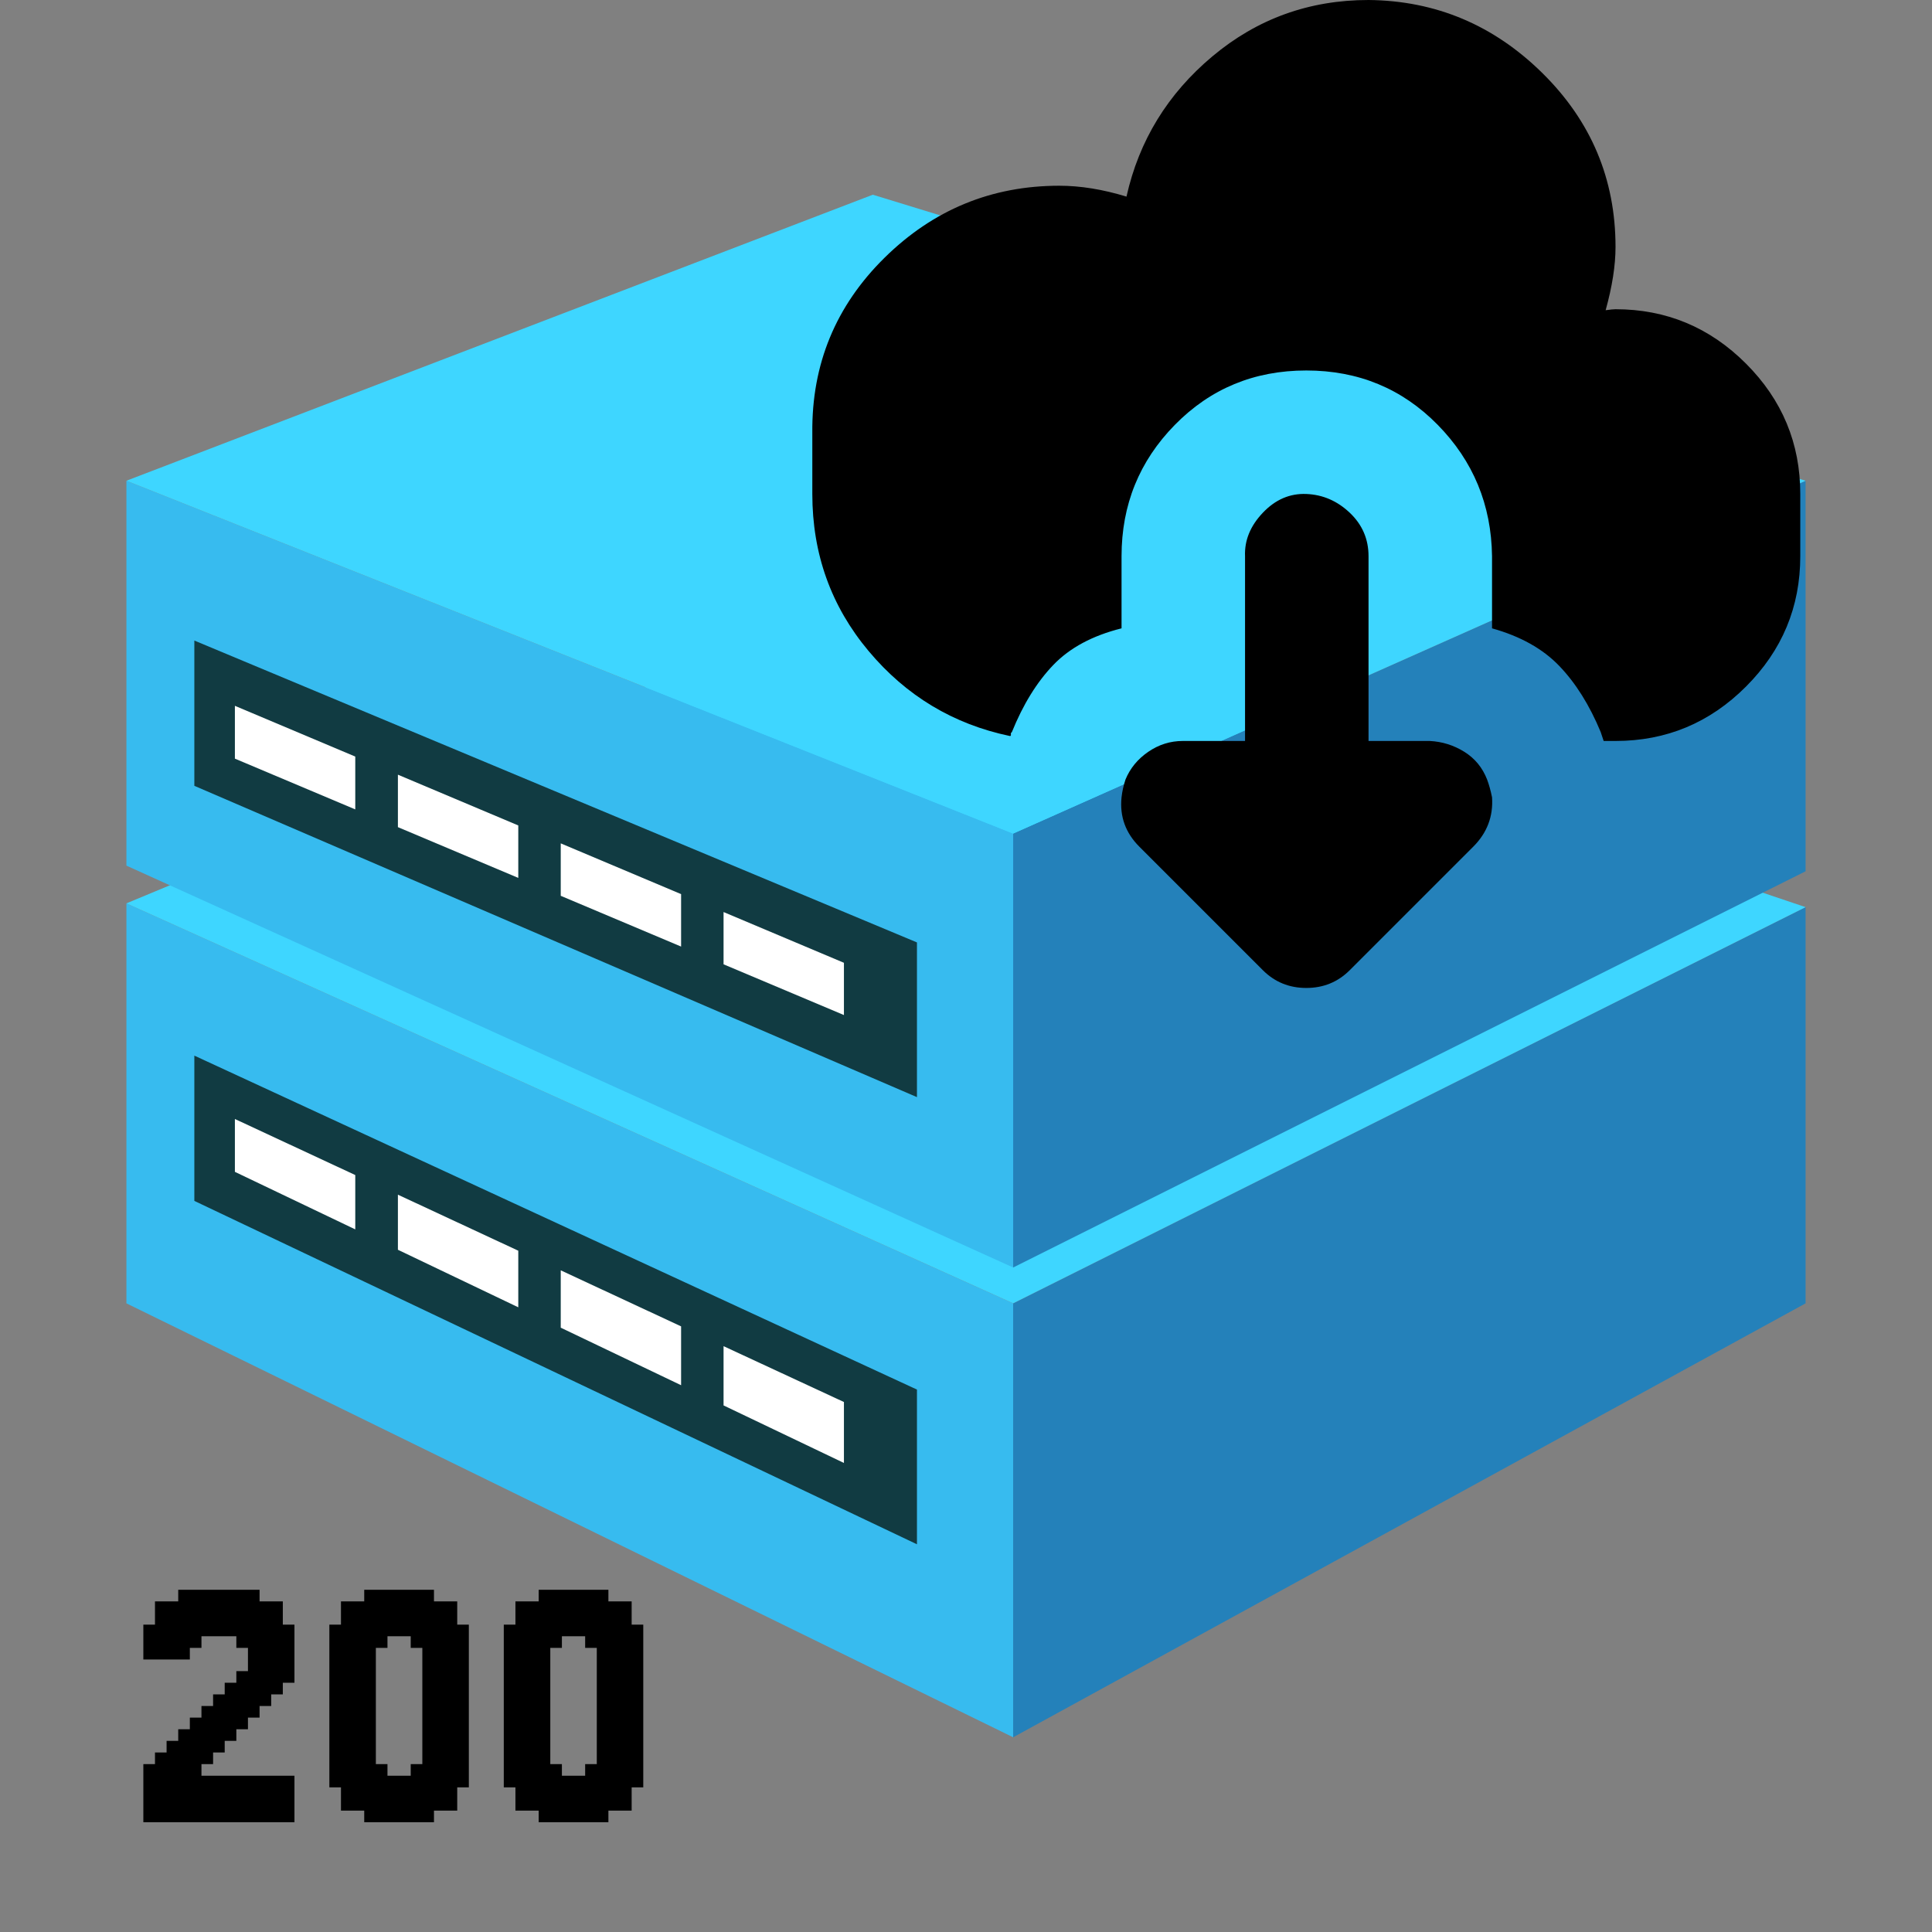 <svg width="88" height="88" viewBox="0 0 88 88" fill="none" xmlns="http://www.w3.org/2000/svg">
<rect x="0" y="0" width="88" height="88" fill="#808080" stroke="none"/>
<path d="M46.148 79.131L5.758 59.366V41.147L46.148 59.366V79.131Z" fill="#37BBEF"/>
<path d="M46.148 79.131L82.242 59.366V41.319L46.148 59.366V79.131Z" fill="#2481BA"/>
<path d="M5.758 41.147L46.148 59.365L82.242 41.319L39.755 27.002L5.758 41.147Z" fill="#3ED6FF"/>
<path d="M46.148 57.733L5.758 39.428V21.897L46.148 37.967V57.733Z" fill="#37BBEF"/>
<path d="M46.148 57.733L82.242 39.686V21.897L46.148 37.967V57.733Z" fill="#2481BA"/>
<path d="M5.758 21.897L46.148 37.967L82.242 21.897L39.755 8.869L5.758 21.897Z" fill="#3ED6FF"/>
<path d="M41.766 70.34L8.852 54.699V48.082L41.766 63.293V70.34ZM41.766 49.973L8.852 35.793V29.176L41.766 42.926V49.973Z" fill="#113B42"/>
<path d="M10.699 32.149L16.182 34.461V36.867L10.699 34.555V32.149ZM18.124 37.675L23.607 39.987V37.598L18.124 35.286V37.675ZM25.541 40.803L31.023 43.115V40.726L25.541 38.414V40.803ZM32.957 41.542V43.923L38.44 46.234V43.854L32.957 41.542ZM10.699 50.969L16.182 53.522V55.997L10.699 53.376V50.969ZM18.124 56.925L23.607 59.546V56.968L18.124 54.416V56.925ZM25.541 60.474L31.023 63.095V60.414L25.541 57.862V60.474ZM32.957 61.316V64.015L38.44 66.636V63.86L32.957 61.316Z" fill="white"/>
<path d="M6.529 74H7.059V74.529H6.529V74ZM7.059 74H7.588V74.529H7.059V74ZM7.588 74H8.118V74.529H7.588V74ZM8.118 74H8.647V74.529H8.118V74ZM8.647 74H9.176V74.529H8.647V74ZM8.647 74.529H9.176V75.059H8.647V74.529ZM8.118 74.529H8.647V75.059H8.118V74.529ZM7.588 74.529H8.118V75.059H7.588V74.529ZM7.059 74.529H7.588V75.059H7.059V74.529ZM6.529 74.529H7.059V75.059H6.529V74.529ZM6.529 75.059H7.059V75.588H6.529V75.059ZM7.059 75.059H7.588V75.588H7.059V75.059ZM7.588 75.059H8.118V75.588H7.588V75.059ZM8.118 75.059H8.647V75.588H8.118V75.059ZM8.118 73.471H8.647V74H8.118V73.471ZM7.588 73.471H8.118V74H7.588V73.471ZM7.059 73.471H7.588V74H7.059V73.471ZM7.059 72.941H7.588V73.471H7.059V72.941ZM7.588 72.941H8.118V73.471H7.588V72.941ZM8.118 72.941H8.647V73.471H8.118V72.941ZM8.647 72.941H9.176V73.471H8.647V72.941ZM8.647 73.471H9.176V74H8.647V73.471ZM9.176 74H9.706V74.529H9.176V74ZM9.706 74H10.235V74.529H9.706V74ZM10.235 74H10.765V74.529H10.235V74ZM10.765 74H11.294V74.529H10.765V74ZM10.765 74.529H11.294V75.059H10.765V74.529ZM11.294 74.529H11.823V75.059H11.294V74.529ZM11.294 74H11.823V74.529H11.294V74ZM11.823 74H12.353V74.529H11.823V74ZM12.353 74H12.882V74.529H12.353V74ZM12.353 73.471H12.882V74H12.353V73.471ZM12.353 72.941H12.882V73.471H12.353V72.941ZM11.823 72.941H12.353V73.471H11.823V72.941ZM11.294 72.941H11.823V73.471H11.294V72.941ZM11.294 73.471H11.823V74H11.294V73.471ZM11.823 73.471H12.353V74H11.823V73.471ZM8.118 72.412H8.647V72.941H8.118V72.412ZM8.647 72.412H9.176V72.941H8.647V72.412ZM9.176 72.412H9.706V72.941H9.176V72.412ZM9.706 72.412H10.235V72.941H9.706V72.412ZM10.235 72.412H10.765V72.941H10.235V72.412ZM10.765 72.412H11.294V72.941H10.765V72.412ZM11.294 72.412H11.823V72.941H11.294V72.412ZM10.765 73.471H11.294V74H10.765V73.471ZM10.765 72.941H11.294V73.471H10.765V72.941ZM10.235 72.941H10.765V73.471H10.235V72.941ZM9.706 72.941H10.235V73.471H9.706V72.941ZM9.176 72.941H9.706V73.471H9.176V72.941ZM9.176 73.471H9.706V74H9.176V73.471ZM9.706 73.471H10.235V74H9.706V73.471ZM10.235 73.471H10.765V74H10.235V73.471ZM12.882 74H13.412V74.529H12.882V74ZM12.882 74.529H13.412V75.059H12.882V74.529ZM12.882 75.059H13.412V75.588H12.882V75.059ZM12.882 75.588H13.412V76.118H12.882V75.588ZM12.882 76.118H13.412V76.647H12.882V76.118ZM12.353 76.118H12.882V76.647H12.353V76.118ZM11.823 76.118H12.353V76.647H11.823V76.118ZM11.823 75.588H12.353V76.118H11.823V75.588ZM11.294 75.588H11.823V76.118H11.294V75.588ZM11.294 75.059H11.823V75.588H11.294V75.059ZM11.823 75.059H12.353V75.588H11.823V75.059ZM11.823 74.529H12.353V75.059H11.823V74.529ZM12.353 74.529H12.882V75.059H12.353V74.529ZM12.353 75.059H12.882V75.588H12.353V75.059ZM12.353 75.588H12.882V76.118H12.353V75.588ZM11.294 76.118H11.823V76.647H11.294V76.118ZM10.765 76.118H11.294V76.647H10.765V76.118ZM10.765 76.647H11.294V77.177H10.765V76.647ZM10.235 76.647H10.765V77.177H10.235V76.647ZM10.235 77.177H10.765V77.706H10.235V77.177ZM10.235 77.706H10.765V78.235H10.235V77.706ZM9.706 77.706H10.235V78.235H9.706V77.706ZM9.706 77.177H10.235V77.706H9.706V77.177ZM9.176 77.706H9.706V78.235H9.176V77.706ZM9.176 78.235H9.706V78.765H9.176V78.235ZM8.647 78.235H9.176V78.765H8.647V78.235ZM8.647 78.765H9.176V79.294H8.647V78.765ZM8.118 78.765H8.647V79.294H8.118V78.765ZM8.118 79.294H8.647V79.823H8.118V79.294ZM7.588 79.294H8.118V79.823H7.588V79.294ZM12.353 76.647H12.882V77.177H12.353V76.647ZM11.823 76.647H12.353V77.177H11.823V76.647ZM11.823 77.177H12.353V77.706H11.823V77.177ZM11.294 77.177H11.823V77.706H11.294V77.177ZM11.294 77.706H11.823V78.235H11.294V77.706ZM10.765 77.706H11.294V78.235H10.765V77.706ZM11.294 76.647H11.823V77.177H11.294V76.647ZM10.765 77.177H11.294V77.706H10.765V77.177ZM10.765 78.235H11.294V78.765H10.765V78.235ZM10.235 78.235H10.765V78.765H10.235V78.235ZM9.706 78.235H10.235V78.765H9.706V78.235ZM9.706 78.765H10.235V79.294H9.706V78.765ZM10.235 78.765H10.765V79.294H10.235V78.765ZM9.176 78.765H9.706V79.294H9.176V78.765ZM9.706 79.294H10.235V79.823H9.706V79.294ZM9.176 79.294H9.706V79.823H9.176V79.294ZM8.647 79.294H9.176V79.823H8.647V79.294ZM8.647 79.823H9.176V80.353H8.647V79.823ZM9.176 79.823H9.706V80.353H9.176V79.823ZM8.118 79.823H8.647V80.353H8.118V79.823ZM7.588 79.823H8.118V80.353H7.588V79.823ZM7.059 79.823H7.588V80.353H7.059V79.823ZM6.529 80.353H7.059V80.882H6.529V80.353ZM7.059 80.353H7.588V80.882H7.059V80.353ZM7.588 80.353H8.118V80.882H7.588V80.353ZM8.118 80.353H8.647V80.882H8.118V80.353ZM8.647 80.353H9.176V80.882H8.647V80.353ZM8.647 80.882H9.176V81.412H8.647V80.882ZM8.647 81.412H9.176V81.941H8.647V81.412ZM9.176 81.412H9.706V81.941H9.176V81.412ZM9.176 80.882H9.706V81.412H9.176V80.882ZM9.706 80.882H10.235V81.412H9.706V80.882ZM10.235 80.882H10.765V81.412H10.235V80.882ZM10.765 80.882H11.294V81.412H10.765V80.882ZM11.294 80.882H11.823V81.412H11.294V80.882ZM11.823 80.882H12.353V81.412H11.823V80.882ZM12.353 80.882H12.882V81.412H12.353V80.882ZM12.353 81.412H12.882V81.941H12.353V81.412ZM12.882 81.412H13.412V81.941H12.882V81.412ZM12.882 81.941H13.412V82.471H12.882V81.941ZM12.882 80.882H13.412V81.412H12.882V80.882ZM12.882 82.471H13.412V83H12.882V82.471ZM12.353 82.471H12.882V83H12.353V82.471ZM11.823 82.471H12.353V83H11.823V82.471ZM11.294 82.471H11.823V83H11.294V82.471ZM10.765 82.471H11.294V83H10.765V82.471ZM10.235 82.471H10.765V83H10.235V82.471ZM9.706 82.471H10.235V83H9.706V82.471ZM9.176 82.471H9.706V83H9.176V82.471ZM8.647 82.471H9.176V83H8.647V82.471ZM6.529 82.471H7.059V83H6.529V82.471ZM6.529 81.941H7.059V82.471H6.529V81.941ZM6.529 81.412H7.059V81.941H6.529V81.412ZM6.529 80.882H7.059V81.412H6.529V80.882ZM7.059 80.882H7.588V81.412H7.059V80.882ZM7.588 80.882H8.118V81.412H7.588V80.882ZM8.118 80.882H8.647V81.412H8.118V80.882ZM9.176 81.941H9.706V82.471H9.176V81.941ZM8.118 82.471H8.647V83H8.118V82.471ZM7.588 82.471H8.118V83H7.588V82.471ZM7.059 82.471H7.588V83H7.059V82.471ZM12.353 81.941H12.882V82.471H12.353V81.941ZM11.823 81.941H12.353V82.471H11.823V81.941ZM11.823 81.412H12.353V81.941H11.823V81.412ZM11.294 81.412H11.823V81.941H11.294V81.412ZM11.294 81.941H11.823V82.471H11.294V81.941ZM10.765 81.941H11.294V82.471H10.765V81.941ZM10.235 81.941H10.765V82.471H10.235V81.941ZM10.235 81.412H10.765V81.941H10.235V81.412ZM9.706 81.941H10.235V82.471H9.706V81.941ZM9.706 81.412H10.235V81.941H9.706V81.412ZM10.765 81.412H11.294V81.941H10.765V81.412ZM8.647 81.941H9.176V82.471H8.647V81.941ZM8.118 81.941H8.647V82.471H8.118V81.941ZM7.588 81.941H8.118V82.471H7.588V81.941ZM7.059 81.941H7.588V82.471H7.059V81.941ZM7.059 81.412H7.588V81.941H7.059V81.412ZM7.588 81.412H8.118V81.941H7.588V81.412ZM8.118 81.412H8.647V81.941H8.118V81.412ZM20.826 80.882H21.355V81.412H20.826V80.882ZM20.296 80.882H20.826V81.412H20.296V80.882ZM19.767 80.882H20.296V81.412H19.767V80.882ZM19.767 81.412H20.296V81.941H19.767V81.412ZM20.296 81.412H20.826V81.941H20.296V81.412ZM19.767 81.941H20.296V82.471H19.767V81.941ZM19.237 81.941H19.767V82.471H19.237V81.941ZM20.296 81.941H20.826V82.471H20.296V81.941ZM19.237 82.471H19.767V83H19.237V82.471ZM18.708 82.471H19.237V83H18.708V82.471ZM18.178 82.471H18.708V83H18.178V82.471ZM17.649 82.471H18.178V83H17.649V82.471ZM17.12 82.471H17.649V83H17.12V82.471ZM16.59 82.471H17.12V83H16.59V82.471ZM16.59 81.941H17.12V82.471H16.59V81.941ZM16.061 81.941H16.59V82.471H16.061V81.941ZM15.531 81.941H16.061V82.471H15.531V81.941ZM15.531 81.412H16.061V81.941H15.531V81.412ZM16.061 81.412H16.59V81.941H16.061V81.412ZM16.59 81.412H17.12V81.941H16.59V81.412ZM17.12 81.412H17.649V81.941H17.12V81.412ZM17.649 81.412H18.178V81.941H17.649V81.412ZM18.178 81.412H18.708V81.941H18.178V81.412ZM18.708 81.412H19.237V81.941H18.708V81.412ZM19.237 81.412H19.767V81.941H19.237V81.412ZM18.708 81.941H19.237V82.471H18.708V81.941ZM18.178 81.941H18.708V82.471H18.178V81.941ZM17.649 81.941H18.178V82.471H17.649V81.941ZM17.12 81.941H17.649V82.471H17.12V81.941ZM16.061 80.882H16.59V81.412H16.061V80.882ZM15.531 80.882H16.061V81.412H15.531V80.882ZM15.002 80.882H15.531V81.412H15.002V80.882ZM16.061 80.353H16.59V80.882H16.061V80.353ZM16.59 80.353H17.12V80.882H16.59V80.353ZM17.12 80.882H17.649V81.412H17.12V80.882ZM16.59 80.882H17.12V81.412H16.59V80.882ZM15.531 80.353H16.061V80.882H15.531V80.353ZM15.531 79.823H16.061V80.353H15.531V79.823ZM15.002 79.823H15.531V80.353H15.002V79.823ZM15.002 79.294H15.531V79.823H15.002V79.294ZM15.002 80.353H15.531V80.882H15.002V80.353ZM15.002 78.765H15.531V79.294H15.002V78.765ZM15.531 78.765H16.061V79.294H15.531V78.765ZM16.061 78.765H16.59V79.294H16.061V78.765ZM16.59 78.765H17.12V79.294H16.59V78.765ZM16.59 79.294H17.12V79.823H16.59V79.294ZM16.59 79.823H17.12V80.353H16.59V79.823ZM16.061 79.294H16.59V79.823H16.061V79.294ZM15.531 79.294H16.061V79.823H15.531V79.294ZM16.061 79.823H16.59V80.353H16.061V79.823ZM18.708 80.882H19.237V81.412H18.708V80.882ZM19.237 80.882H19.767V81.412H19.237V80.882ZM19.237 80.353H19.767V80.882H19.237V80.353ZM19.767 80.353H20.296V80.882H19.767V80.353ZM20.296 80.353H20.826V80.882H20.296V80.353ZM20.296 79.823H20.826V80.353H20.296V79.823ZM20.826 79.823H21.355V80.353H20.826V79.823ZM20.826 79.294H21.355V79.823H20.826V79.294ZM20.826 80.353H21.355V80.882H20.826V80.353ZM20.826 78.765H21.355V79.294H20.826V78.765ZM20.826 78.235H21.355V78.765H20.826V78.235ZM20.826 77.706H21.355V78.235H20.826V77.706ZM20.826 77.177H21.355V77.706H20.826V77.177ZM20.826 76.647H21.355V77.177H20.826V76.647ZM20.296 76.647H20.826V77.177H20.296V76.647ZM20.296 76.118H20.826V76.647H20.296V76.118ZM19.767 76.647H20.296V77.177H19.767V76.647ZM19.237 76.647H19.767V77.177H19.237V76.647ZM19.237 77.177H19.767V77.706H19.237V77.177ZM19.237 77.706H19.767V78.235H19.237V77.706ZM19.237 78.235H19.767V78.765H19.237V78.235ZM19.237 78.765H19.767V79.294H19.237V78.765ZM19.237 79.294H19.767V79.823H19.237V79.294ZM19.237 79.823H19.767V80.353H19.237V79.823ZM19.767 79.823H20.296V80.353H19.767V79.823ZM19.767 79.294H20.296V79.823H19.767V79.294ZM20.296 79.294H20.826V79.823H20.296V79.294ZM20.296 78.765H20.826V79.294H20.296V78.765ZM20.296 78.235H20.826V78.765H20.296V78.235ZM20.296 77.706H20.826V78.235H20.296V77.706ZM19.767 77.177H20.296V77.706H19.767V77.177ZM19.767 77.706H20.296V78.235H19.767V77.706ZM19.767 78.235H20.296V78.765H19.767V78.235ZM19.767 78.765H20.296V79.294H19.767V78.765ZM20.296 77.177H20.826V77.706H20.296V77.177ZM20.826 76.118H21.355V76.647H20.826V76.118ZM20.826 75.588H21.355V76.118H20.826V75.588ZM20.826 75.059H21.355V75.588H20.826V75.059ZM20.826 74.529H21.355V75.059H20.826V74.529ZM20.826 74H21.355V74.529H20.826V74ZM20.296 74H20.826V74.529H20.296V74ZM20.296 73.471H20.826V74H20.296V73.471ZM20.296 72.941H20.826V73.471H20.296V72.941ZM19.767 72.941H20.296V73.471H19.767V72.941ZM19.237 72.941H19.767V73.471H19.237V72.941ZM19.767 76.118H20.296V76.647H19.767V76.118ZM19.767 75.588H20.296V76.118H19.767V75.588ZM19.767 75.059H20.296V75.588H19.767V75.059ZM20.296 75.059H20.826V75.588H20.296V75.059ZM20.296 74.529H20.826V75.059H20.296V74.529ZM20.296 75.588H20.826V76.118H20.296V75.588ZM19.237 76.118H19.767V76.647H19.237V76.118ZM19.237 75.588H19.767V76.118H19.237V75.588ZM19.767 74.529H20.296V75.059H19.767V74.529ZM19.237 74.529H19.767V75.059H19.237V74.529ZM19.237 75.059H19.767V75.588H19.237V75.059ZM18.708 74.529H19.237V75.059H18.708V74.529ZM18.708 74H19.237V74.529H18.708V74ZM19.237 73.471H19.767V74H19.237V73.471ZM19.767 73.471H20.296V74H19.767V73.471ZM19.767 74H20.296V74.529H19.767V74ZM19.237 74H19.767V74.529H19.237V74ZM18.708 73.471H19.237V74H18.708V73.471ZM18.708 72.941H19.237V73.471H18.708V72.941ZM18.708 72.412H19.237V72.941H18.708V72.412ZM19.237 72.412H19.767V72.941H19.237V72.412ZM18.178 72.412H18.708V72.941H18.178V72.412ZM17.649 72.412H18.178V72.941H17.649V72.412ZM17.12 72.412H17.649V72.941H17.12V72.412ZM17.12 72.941H17.649V73.471H17.12V72.941ZM16.59 72.941H17.12V73.471H16.59V72.941ZM16.59 72.412H17.12V72.941H16.59V72.412ZM16.061 72.941H16.59V73.471H16.061V72.941ZM15.531 72.941H16.061V73.471H15.531V72.941ZM15.531 73.471H16.061V74H15.531V73.471ZM15.531 74H16.061V74.529H15.531V74ZM15.002 74H15.531V74.529H15.002V74ZM15.002 74.529H15.531V75.059H15.002V74.529ZM15.531 74.529H16.061V75.059H15.531V74.529ZM16.061 74.529H16.59V75.059H16.061V74.529ZM16.59 74.529H17.12V75.059H16.59V74.529ZM17.12 74.529H17.649V75.059H17.12V74.529ZM17.12 74H17.649V74.529H17.12V74ZM17.649 74H18.178V74.529H17.649V74ZM18.178 74H18.708V74.529H18.178V74ZM18.178 73.471H18.708V74H18.178V73.471ZM17.649 73.471H18.178V74H17.649V73.471ZM18.178 72.941H18.708V73.471H18.178V72.941ZM17.649 72.941H18.178V73.471H17.649V72.941ZM17.12 73.471H17.649V74H17.12V73.471ZM16.59 73.471H17.12V74H16.59V73.471ZM16.59 74H17.12V74.529H16.59V74ZM16.061 74H16.59V74.529H16.061V74ZM16.061 73.471H16.59V74H16.061V73.471ZM16.061 75.059H16.59V75.588H16.061V75.059ZM16.061 75.588H16.59V76.118H16.061V75.588ZM16.061 76.118H16.59V76.647H16.061V76.118ZM16.061 76.647H16.59V77.177H16.061V76.647ZM16.59 76.647H17.12V77.177H16.59V76.647ZM16.59 77.177H17.12V77.706H16.59V77.177ZM16.59 76.118H17.12V76.647H16.59V76.118ZM16.59 75.588H17.12V76.118H16.59V75.588ZM16.59 75.059H17.12V75.588H16.59V75.059ZM16.59 77.706H17.12V78.235H16.59V77.706ZM16.59 78.235H17.12V78.765H16.59V78.235ZM16.061 78.235H16.59V78.765H16.061V78.235ZM15.531 78.235H16.061V78.765H15.531V78.235ZM15.002 77.706H15.531V78.235H15.002V77.706ZM15.002 78.235H15.531V78.765H15.002V78.235ZM15.002 77.177H15.531V77.706H15.002V77.177ZM15.002 76.647H15.531V77.177H15.002V76.647ZM15.002 76.118H15.531V76.647H15.002V76.118ZM15.002 75.588H15.531V76.118H15.002V75.588ZM15.002 75.059H15.531V75.588H15.002V75.059ZM15.531 75.588H16.061V76.118H15.531V75.588ZM15.531 76.118H16.061V76.647H15.531V76.118ZM15.531 76.647H16.061V77.177H15.531V76.647ZM15.531 77.177H16.061V77.706H15.531V77.177ZM15.531 77.706H16.061V78.235H15.531V77.706ZM16.061 77.706H16.59V78.235H16.061V77.706ZM16.061 77.177H16.59V77.706H16.061V77.177ZM15.531 75.059H16.061V75.588H15.531V75.059ZM17.649 80.882H18.178V81.412H17.649V80.882ZM18.178 80.882H18.708V81.412H18.178V80.882ZM18.708 80.353H19.237V80.882H18.708V80.353ZM17.12 80.353H17.649V80.882H17.12V80.353ZM28.771 80.882H29.3V81.412H28.771V80.882ZM28.241 80.882H28.771V81.412H28.241V80.882ZM27.712 80.882H28.241V81.412H27.712V80.882ZM27.712 81.412H28.241V81.941H27.712V81.412ZM28.241 81.412H28.771V81.941H28.241V81.412ZM27.712 81.941H28.241V82.471H27.712V81.941ZM27.183 81.941H27.712V82.471H27.183V81.941ZM28.241 81.941H28.771V82.471H28.241V81.941ZM27.183 82.471H27.712V83H27.183V82.471ZM26.653 82.471H27.183V83H26.653V82.471ZM26.124 82.471H26.653V83H26.124V82.471ZM25.594 82.471H26.124V83H25.594V82.471ZM25.065 82.471H25.594V83H25.065V82.471ZM24.536 82.471H25.065V83H24.536V82.471ZM24.536 81.941H25.065V82.471H24.536V81.941ZM24.006 81.941H24.536V82.471H24.006V81.941ZM23.477 81.941H24.006V82.471H23.477V81.941ZM23.477 81.412H24.006V81.941H23.477V81.412ZM24.006 81.412H24.536V81.941H24.006V81.412ZM24.536 81.412H25.065V81.941H24.536V81.412ZM25.065 81.412H25.594V81.941H25.065V81.412ZM25.594 81.412H26.124V81.941H25.594V81.412ZM26.124 81.412H26.653V81.941H26.124V81.412ZM26.653 81.412H27.183V81.941H26.653V81.412ZM27.183 81.412H27.712V81.941H27.183V81.412ZM26.653 81.941H27.183V82.471H26.653V81.941ZM26.124 81.941H26.653V82.471H26.124V81.941ZM25.594 81.941H26.124V82.471H25.594V81.941ZM25.065 81.941H25.594V82.471H25.065V81.941ZM24.006 80.882H24.536V81.412H24.006V80.882ZM23.477 80.882H24.006V81.412H23.477V80.882ZM22.947 80.882H23.477V81.412H22.947V80.882ZM24.006 80.353H24.536V80.882H24.006V80.353ZM24.536 80.353H25.065V80.882H24.536V80.353ZM25.065 80.882H25.594V81.412H25.065V80.882ZM24.536 80.882H25.065V81.412H24.536V80.882ZM23.477 80.353H24.006V80.882H23.477V80.353ZM23.477 79.823H24.006V80.353H23.477V79.823ZM22.947 79.823H23.477V80.353H22.947V79.823ZM22.947 79.294H23.477V79.823H22.947V79.294ZM22.947 80.353H23.477V80.882H22.947V80.353ZM22.947 78.765H23.477V79.294H22.947V78.765ZM23.477 78.765H24.006V79.294H23.477V78.765ZM24.006 78.765H24.536V79.294H24.006V78.765ZM24.536 78.765H25.065V79.294H24.536V78.765ZM24.536 79.294H25.065V79.823H24.536V79.294ZM24.536 79.823H25.065V80.353H24.536V79.823ZM24.006 79.294H24.536V79.823H24.006V79.294ZM23.477 79.294H24.006V79.823H23.477V79.294ZM24.006 79.823H24.536V80.353H24.006V79.823ZM26.653 80.882H27.183V81.412H26.653V80.882ZM27.183 80.882H27.712V81.412H27.183V80.882ZM27.183 80.353H27.712V80.882H27.183V80.353ZM27.712 80.353H28.241V80.882H27.712V80.353ZM28.241 80.353H28.771V80.882H28.241V80.353ZM28.241 79.823H28.771V80.353H28.241V79.823ZM28.771 79.823H29.3V80.353H28.771V79.823ZM28.771 79.294H29.3V79.823H28.771V79.294ZM28.771 80.353H29.3V80.882H28.771V80.353ZM28.771 78.765H29.3V79.294H28.771V78.765ZM28.771 78.235H29.3V78.765H28.771V78.235ZM28.771 77.706H29.3V78.235H28.771V77.706ZM28.771 77.177H29.3V77.706H28.771V77.177ZM28.771 76.647H29.3V77.177H28.771V76.647ZM28.241 76.647H28.771V77.177H28.241V76.647ZM28.241 76.118H28.771V76.647H28.241V76.118ZM27.712 76.647H28.241V77.177H27.712V76.647ZM27.183 76.647H27.712V77.177H27.183V76.647ZM27.183 77.177H27.712V77.706H27.183V77.177ZM27.183 77.706H27.712V78.235H27.183V77.706ZM27.183 78.235H27.712V78.765H27.183V78.235ZM27.183 78.765H27.712V79.294H27.183V78.765ZM27.183 79.294H27.712V79.823H27.183V79.294ZM27.183 79.823H27.712V80.353H27.183V79.823ZM27.712 79.823H28.241V80.353H27.712V79.823ZM27.712 79.294H28.241V79.823H27.712V79.294ZM28.241 79.294H28.771V79.823H28.241V79.294ZM28.241 78.765H28.771V79.294H28.241V78.765ZM28.241 78.235H28.771V78.765H28.241V78.235ZM28.241 77.706H28.771V78.235H28.241V77.706ZM27.712 77.177H28.241V77.706H27.712V77.177ZM27.712 77.706H28.241V78.235H27.712V77.706ZM27.712 78.235H28.241V78.765H27.712V78.235ZM27.712 78.765H28.241V79.294H27.712V78.765ZM28.241 77.177H28.771V77.706H28.241V77.177ZM28.771 76.118H29.3V76.647H28.771V76.118ZM28.771 75.588H29.3V76.118H28.771V75.588ZM28.771 75.059H29.3V75.588H28.771V75.059ZM28.771 74.529H29.3V75.059H28.771V74.529ZM28.771 74H29.3V74.529H28.771V74ZM28.241 74H28.771V74.529H28.241V74ZM28.241 73.471H28.771V74H28.241V73.471ZM28.241 72.941H28.771V73.471H28.241V72.941ZM27.712 72.941H28.241V73.471H27.712V72.941ZM27.183 72.941H27.712V73.471H27.183V72.941ZM27.712 76.118H28.241V76.647H27.712V76.118ZM27.712 75.588H28.241V76.118H27.712V75.588ZM27.712 75.059H28.241V75.588H27.712V75.059ZM28.241 75.059H28.771V75.588H28.241V75.059ZM28.241 74.529H28.771V75.059H28.241V74.529ZM28.241 75.588H28.771V76.118H28.241V75.588ZM27.183 76.118H27.712V76.647H27.183V76.118ZM27.183 75.588H27.712V76.118H27.183V75.588ZM27.712 74.529H28.241V75.059H27.712V74.529ZM27.183 74.529H27.712V75.059H27.183V74.529ZM27.183 75.059H27.712V75.588H27.183V75.059ZM26.653 74.529H27.183V75.059H26.653V74.529ZM26.653 74H27.183V74.529H26.653V74ZM27.183 73.471H27.712V74H27.183V73.471ZM27.712 73.471H28.241V74H27.712V73.471ZM27.712 74H28.241V74.529H27.712V74ZM27.183 74H27.712V74.529H27.183V74ZM26.653 73.471H27.183V74H26.653V73.471ZM26.653 72.941H27.183V73.471H26.653V72.941ZM26.653 72.412H27.183V72.941H26.653V72.412ZM27.183 72.412H27.712V72.941H27.183V72.412ZM26.124 72.412H26.653V72.941H26.124V72.412ZM25.594 72.412H26.124V72.941H25.594V72.412ZM25.065 72.412H25.594V72.941H25.065V72.412ZM25.065 72.941H25.594V73.471H25.065V72.941ZM24.536 72.941H25.065V73.471H24.536V72.941ZM24.536 72.412H25.065V72.941H24.536V72.412ZM24.006 72.941H24.536V73.471H24.006V72.941ZM23.477 72.941H24.006V73.471H23.477V72.941ZM23.477 73.471H24.006V74H23.477V73.471ZM23.477 74H24.006V74.529H23.477V74ZM22.947 74H23.477V74.529H22.947V74ZM22.947 74.529H23.477V75.059H22.947V74.529ZM23.477 74.529H24.006V75.059H23.477V74.529ZM24.006 74.529H24.536V75.059H24.006V74.529ZM24.536 74.529H25.065V75.059H24.536V74.529ZM25.065 74.529H25.594V75.059H25.065V74.529ZM25.065 74H25.594V74.529H25.065V74ZM25.594 74H26.124V74.529H25.594V74ZM26.124 74H26.653V74.529H26.124V74ZM26.124 73.471H26.653V74H26.124V73.471ZM25.594 73.471H26.124V74H25.594V73.471ZM26.124 72.941H26.653V73.471H26.124V72.941ZM25.594 72.941H26.124V73.471H25.594V72.941ZM25.065 73.471H25.594V74H25.065V73.471ZM24.536 73.471H25.065V74H24.536V73.471ZM24.536 74H25.065V74.529H24.536V74ZM24.006 74H24.536V74.529H24.006V74ZM24.006 73.471H24.536V74H24.006V73.471ZM24.006 75.059H24.536V75.588H24.006V75.059ZM24.006 75.588H24.536V76.118H24.006V75.588ZM24.006 76.118H24.536V76.647H24.006V76.118ZM24.006 76.647H24.536V77.177H24.006V76.647ZM24.536 76.647H25.065V77.177H24.536V76.647ZM24.536 77.177H25.065V77.706H24.536V77.177ZM24.536 76.118H25.065V76.647H24.536V76.118ZM24.536 75.588H25.065V76.118H24.536V75.588ZM24.536 75.059H25.065V75.588H24.536V75.059ZM24.536 77.706H25.065V78.235H24.536V77.706ZM24.536 78.235H25.065V78.765H24.536V78.235ZM24.006 78.235H24.536V78.765H24.006V78.235ZM23.477 78.235H24.006V78.765H23.477V78.235ZM22.947 77.706H23.477V78.235H22.947V77.706ZM22.947 78.235H23.477V78.765H22.947V78.235ZM22.947 77.177H23.477V77.706H22.947V77.177ZM22.947 76.647H23.477V77.177H22.947V76.647ZM22.947 76.118H23.477V76.647H22.947V76.118ZM22.947 75.588H23.477V76.118H22.947V75.588ZM22.947 75.059H23.477V75.588H22.947V75.059ZM23.477 75.588H24.006V76.118H23.477V75.588ZM23.477 76.118H24.006V76.647H23.477V76.118ZM23.477 76.647H24.006V77.177H23.477V76.647ZM23.477 77.177H24.006V77.706H23.477V77.177ZM23.477 77.706H24.006V78.235H23.477V77.706ZM24.006 77.706H24.536V78.235H24.006V77.706ZM24.006 77.177H24.536V77.706H24.006V77.177ZM23.477 75.059H24.006V75.588H23.477V75.059ZM25.594 80.882H26.124V81.412H25.594V80.882ZM26.124 80.882H26.653V81.412H26.124V80.882ZM26.653 80.353H27.183V80.882H26.653V80.353ZM25.065 80.353H25.594V80.882H25.065V80.353Z" fill="black"/>
<g clip-path="url(#clip0_184_132)">
<path d="M37 22.5C37 25.23 37.855 27.615 39.565 29.655C41.275 31.695 43.42 32.985 46 33.525C46.03 33.525 46.045 33.51 46.045 33.48V33.39C46.045 33.39 46.06 33.375 46.09 33.345C46.6 32.085 47.23 31.065 47.98 30.285C48.73 29.505 49.765 28.95 51.085 28.62V25.335C51.085 22.995 51.895 21 53.515 19.35C55.135 17.7 57.13 16.875 59.5 16.875C61.87 16.875 63.865 17.7 65.485 19.35C67.105 21 67.93 22.995 67.96 25.335V28.62C69.25 28.98 70.27 29.55 71.02 30.33C71.77 31.11 72.4 32.115 72.91 33.345L73.045 33.75H73.585C75.895 33.75 77.875 32.925 79.525 31.275C81.175 29.625 82 27.645 82 25.335V22.5C82 20.19 81.175 18.21 79.525 16.56C77.875 14.91 75.895 14.085 73.585 14.085C73.495 14.085 73.345 14.1 73.135 14.13C73.435 13.05 73.585 12.09 73.585 11.25C73.585 8.16 72.475 5.52 70.255 3.33C68.035 1.14 65.395 0.03 62.335 0C59.635 0 57.265 0.855 55.225 2.565C53.185 4.275 51.88 6.405 51.31 8.955C50.23 8.625 49.21 8.46 48.25 8.46C45.16 8.46 42.505 9.555 40.285 11.745C38.065 13.935 36.97 16.59 37 19.71V22.5ZM51.085 36.315C50.995 37.185 51.265 37.935 51.895 38.565L57.52 44.19C58.06 44.73 58.72 45 59.5 45C60.28 45 60.94 44.73 61.48 44.19L67.105 38.565C67.735 37.935 68.02 37.185 67.96 36.315C67.9 36.015 67.825 35.745 67.735 35.505C67.525 34.965 67.18 34.545 66.7 34.245C66.22 33.945 65.695 33.78 65.125 33.75H62.335V25.335C62.335 24.555 62.05 23.895 61.48 23.355C60.91 22.815 60.25 22.53 59.5 22.5C58.75 22.47 58.09 22.755 57.52 23.355C56.95 23.955 56.68 24.615 56.71 25.335V33.75H53.875C53.305 33.75 52.78 33.915 52.3 34.245C51.82 34.575 51.475 34.995 51.265 35.505C51.175 35.775 51.115 36.045 51.085 36.315Z" fill="black"/>
</g>
<defs>
<clipPath id="clip0_184_132">
<rect width="45" height="45" fill="white" transform="translate(37)"/>
</clipPath>
</defs>
</svg>
